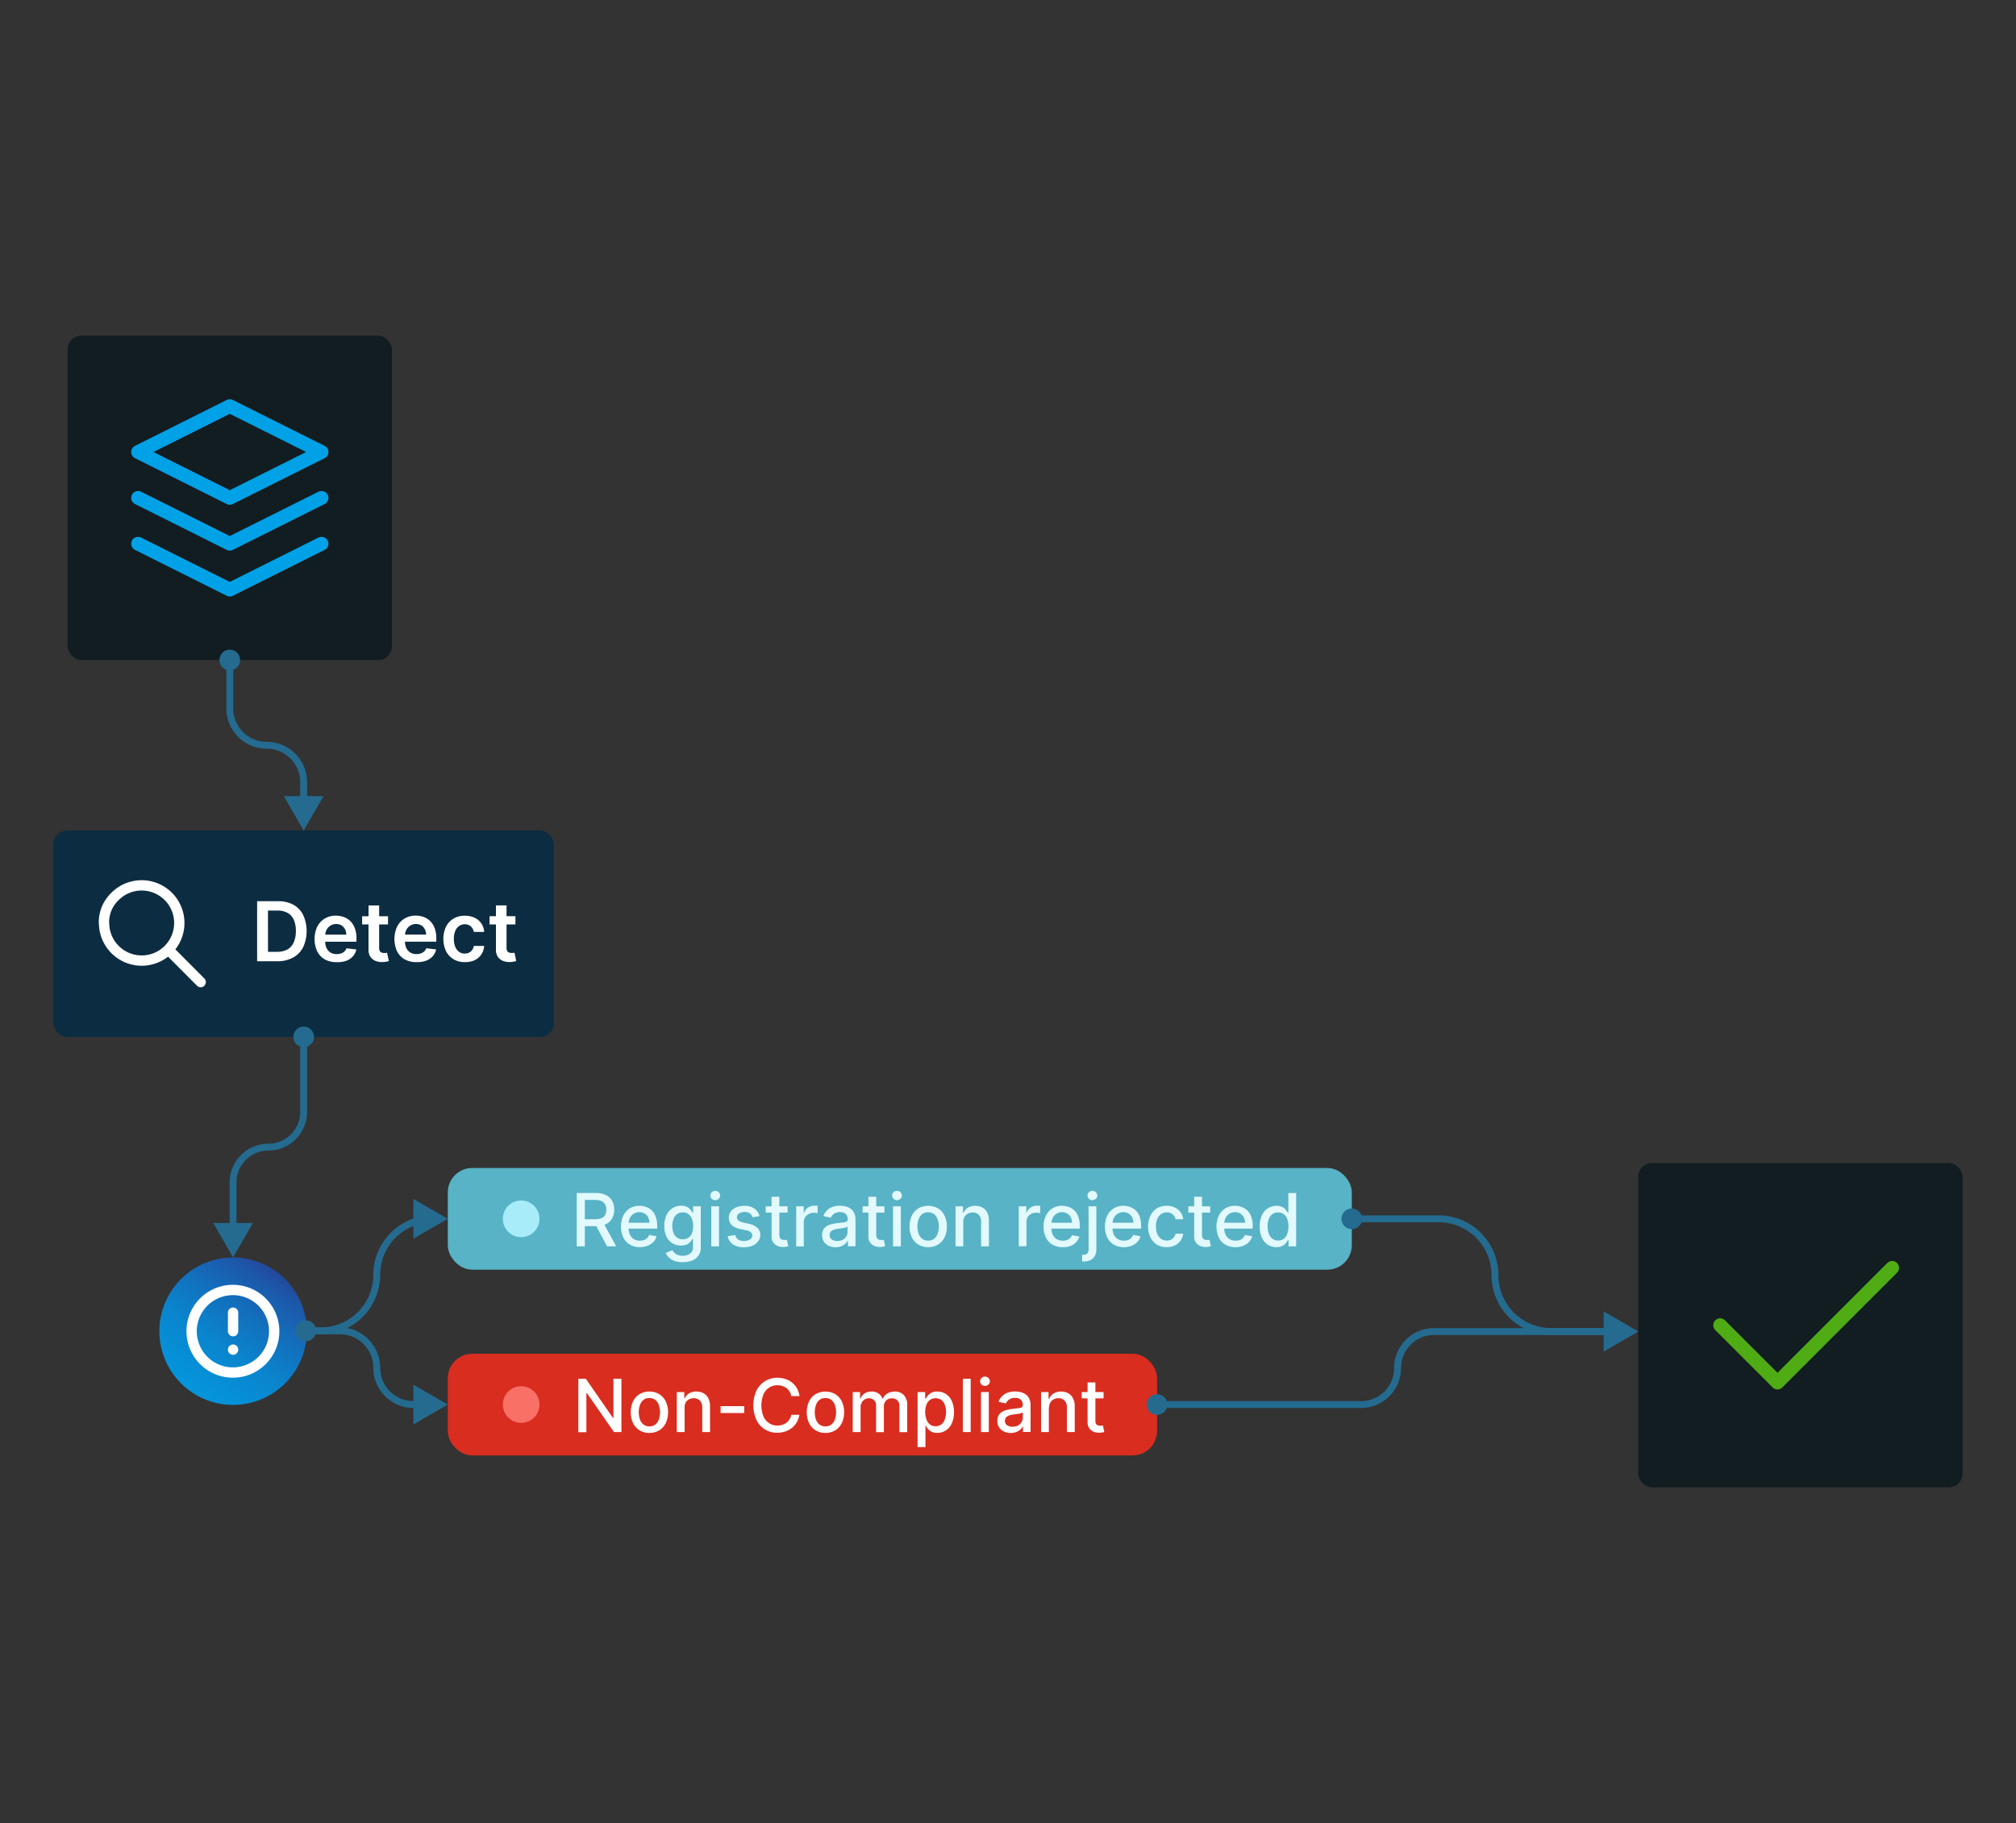 <svg xmlns="http://www.w3.org/2000/svg" xmlns:xlink="http://www.w3.org/1999/xlink" viewBox="0 0 586 530"><rect x="0" y="0" width="586" height="530" fill="#333333" stroke="none"/><defs><style>.a,.c,.g,.k,.o,.p{fill:none;}.b{fill:#58b3c6;}.c{stroke:#58b3c6;}.c,.g{stroke-width:2.67px;}.d{fill:#a8ecfa;}.e{fill:#e2f9fd;}.f{fill:#d92d20;}.g{stroke:#d92d20;}.h{fill:#f97066;}.i{fill:#fff;}.j{fill:#0c2c41;}.k{stroke:#fff;stroke-width:3px;}.k,.o,.p{stroke-linecap:round;stroke-linejoin:round;}.l{fill:url(#a);}.m{fill:#121d21;}.n{clip-path:url(#b);}.o{stroke:#00a1e6;}.o,.p{stroke-width:4px;}.p{stroke:#50ac14;}.q{fill:#246b8f;}</style><linearGradient id="a" x1="-306.93" y1="1102.77" x2="-229.71" y2="1049.09" gradientTransform="matrix(0, 1, 1, 0, -1017.27, 668.38)" gradientUnits="userSpaceOnUse"><stop offset="0" stop-color="#312783"></stop><stop offset="0.05" stop-color="#2a3790"></stop><stop offset="0.15" stop-color="#1d57a9"></stop><stop offset="0.27" stop-color="#1271be"></stop><stop offset="0.39" stop-color="#0a85ce"></stop><stop offset="0.54" stop-color="#0494da"></stop><stop offset="0.71" stop-color="#019ce0"></stop><stop offset="1" stop-color="#009fe3"></stop></linearGradient><clipPath id="b"><rect class="a" x="26.79" y="104.74" width="80" height="80"></rect></clipPath></defs><title>configuration-management-detect</title><rect class="b" x="131.5" y="340.89" width="260.1" height="26.89" rx="5.78"></rect><rect class="c" x="131.5" y="340.89" width="260.1" height="26.89" rx="5.78"></rect><circle class="d" cx="151.49" cy="354.33" r="5.33"></circle><path class="e" d="M167.64,362.33V346.82h5.52a6.44,6.44,0,0,1,3,.62,4.14,4.14,0,0,1,1.79,1.72,5.16,5.16,0,0,1,.59,2.52,5.09,5.09,0,0,1-.6,2.51,4,4,0,0,1-1.78,1.68,6.78,6.78,0,0,1-3,.59H169v-2h4a4.41,4.41,0,0,0,1.85-.33,2.18,2.18,0,0,0,1.06-.94,3.57,3.57,0,0,0,0-3,2.23,2.23,0,0,0-1.05-1,4.35,4.35,0,0,0-1.88-.35H170v13.5Zm7.65-7,3.83,7h-2.66l-3.76-7Zm10.78,7.24a5.68,5.68,0,0,1-3-.74,4.93,4.93,0,0,1-1.91-2.08,7.76,7.76,0,0,1,0-6.31,5,5,0,0,1,4.71-2.89,5.69,5.69,0,0,1,1.91.33,4.5,4.5,0,0,1,1.66,1,4.78,4.78,0,0,1,1.15,1.81,7.33,7.33,0,0,1,.43,2.69v.8h-9.25v-1.7h7a3.38,3.38,0,0,0-.36-1.58,2.78,2.78,0,0,0-2.56-1.5,3,3,0,0,0-1.66.47,3.1,3.1,0,0,0-1.09,1.21,3.41,3.41,0,0,0-.38,1.61V357a4.26,4.26,0,0,0,.41,2,2.91,2.91,0,0,0,1.15,1.25,3.4,3.4,0,0,0,1.74.43,3.59,3.59,0,0,0,1.17-.18,2.55,2.55,0,0,0,.92-.57,2.39,2.39,0,0,0,.59-.91l2.14.38a3.83,3.83,0,0,1-.92,1.66,4.43,4.43,0,0,1-1.66,1.1A6.15,6.15,0,0,1,186.07,362.57Zm12.38,4.37a6.82,6.82,0,0,1-2.39-.37,4.58,4.58,0,0,1-1.62-1,4,4,0,0,1-.94-1.31l1.95-.8a5.09,5.09,0,0,0,.54.7,2.9,2.9,0,0,0,.94.65,4,4,0,0,0,1.54.26,3.45,3.45,0,0,0,2.13-.63,2.29,2.29,0,0,0,.84-2v-2.29h-.15a4.83,4.83,0,0,1-.59.83,3.35,3.35,0,0,1-1,.79,3.92,3.92,0,0,1-1.73.33,5,5,0,0,1-2.49-.64,4.65,4.65,0,0,1-1.74-1.92,6.87,6.87,0,0,1-.64-3.13,7.33,7.33,0,0,1,.63-3.18,4.91,4.91,0,0,1,1.74-2,4.59,4.59,0,0,1,2.51-.71,3.7,3.7,0,0,1,1.75.36,3.3,3.3,0,0,1,1,.84,6.12,6.12,0,0,1,.58.84h.17V350.7h2.22v11.89a3.88,3.88,0,0,1-2.59,3.89A7.38,7.38,0,0,1,198.45,366.94Zm0-6.66a2.68,2.68,0,0,0,2.68-1.77,5.6,5.6,0,0,0,.35-2.07,5.55,5.55,0,0,0-.35-2.07,3.05,3.05,0,0,0-1-1.39,2.67,2.67,0,0,0-1.66-.51,2.72,2.72,0,0,0-1.71.53,3.25,3.25,0,0,0-1,1.43,5.58,5.58,0,0,0-.34,2,5.42,5.42,0,0,0,.35,2,3,3,0,0,0,1,1.35A2.89,2.89,0,0,0,198.43,360.28Zm8.3,2.05V350.7H209v11.63Zm1.15-13.42a1.45,1.45,0,0,1-1-.4,1.32,1.32,0,0,1,0-1.91,1.45,1.45,0,0,1,1-.4,1.41,1.41,0,0,1,1,.4,1.28,1.28,0,0,1,0,1.91A1.41,1.41,0,0,1,207.88,348.91Zm12.88,4.63-2,.36a2.52,2.52,0,0,0-.41-.75,2.08,2.08,0,0,0-.74-.58,2.76,2.76,0,0,0-1.18-.23,2.79,2.79,0,0,0-1.6.44,1.26,1.26,0,0,0-.65,1.09,1.15,1.15,0,0,0,.44.94,3.51,3.51,0,0,0,1.39.59l1.85.42A5,5,0,0,1,220.2,357a2.69,2.69,0,0,1,.79,2,3,3,0,0,1-.61,1.86,4,4,0,0,1-1.67,1.28,6.34,6.34,0,0,1-2.48.46,5.58,5.58,0,0,1-3.19-.84,3.49,3.49,0,0,1-1.51-2.38l2.19-.33a2,2,0,0,0,.84,1.29,2.88,2.88,0,0,0,1.66.43,3.07,3.07,0,0,0,1.78-.46,1.36,1.36,0,0,0,.66-1.14,1.17,1.17,0,0,0-.41-.92,2.66,2.66,0,0,0-1.23-.56l-2-.43a4.74,4.74,0,0,1-2.41-1.18,3.11,3.11,0,0,1-.19-3.86A3.77,3.77,0,0,1,214,351a5.82,5.82,0,0,1,2.32-.44,4.79,4.79,0,0,1,3,.82A3.79,3.79,0,0,1,220.76,353.54Zm8.15-2.84v1.82h-6.36V350.7Zm-4.65-2.79h2.26v11a2,2,0,0,0,.2,1,1,1,0,0,0,.51.45,2.15,2.15,0,0,0,.68.11,2.21,2.21,0,0,0,.48,0l.32-.06.41,1.87a4.59,4.59,0,0,1-1.47.24,4,4,0,0,1-1.67-.31,3,3,0,0,1-1.25-1,3.11,3.11,0,0,1-.47-1.75Zm7.15,14.42V350.7h2.19v1.85h.12a2.82,2.82,0,0,1,1.12-1.48,3.23,3.23,0,0,1,1.84-.54h.5a4.14,4.14,0,0,1,.46,0v2.16l-.49-.08a5.34,5.34,0,0,0-.69-.05A3,3,0,0,0,235,353a2.5,2.5,0,0,0-1,.93,2.55,2.55,0,0,0-.36,1.35v7.1Zm11.47.26a4.77,4.77,0,0,1-2-.41,3.41,3.41,0,0,1-1.42-1.2,3.49,3.49,0,0,1-.51-1.93,3,3,0,0,1,.38-1.62,2.75,2.75,0,0,1,1-1,5.08,5.08,0,0,1,1.44-.56,14.44,14.44,0,0,1,1.62-.29l1.69-.2a2.43,2.43,0,0,0,1-.26.64.64,0,0,0,.3-.59v-.06a2,2,0,0,0-.56-1.53,2.25,2.25,0,0,0-1.66-.55,2.87,2.87,0,0,0-1.8.51,2.74,2.74,0,0,0-.9,1.11l-2.13-.48a4.07,4.07,0,0,1,1.11-1.71,4.51,4.51,0,0,1,1.69-1,6.59,6.59,0,0,1,2-.3,7.15,7.15,0,0,1,1.48.17,4.1,4.1,0,0,1,1.47.59,3.21,3.21,0,0,1,1.13,1.23,4.3,4.3,0,0,1,.44,2.07v7.72h-2.21v-1.59h-.09a3.39,3.39,0,0,1-.66.87,3.68,3.68,0,0,1-1.13.7A4.32,4.32,0,0,1,242.88,362.59Zm.49-1.82a3.25,3.25,0,0,0,1.61-.37,2.58,2.58,0,0,0,1-1,2.45,2.45,0,0,0,.35-1.29v-1.5a1,1,0,0,1-.47.22,5.68,5.68,0,0,1-.78.18l-.85.13-.7.09a5.87,5.87,0,0,0-1.2.28,2.07,2.07,0,0,0-.87.57,1.41,1.41,0,0,0-.31,1,1.43,1.43,0,0,0,.62,1.27A2.75,2.75,0,0,0,243.37,360.77Zm13.69-10.07v1.82h-6.35V350.7Zm-4.65-2.79h2.27v11a1.88,1.88,0,0,0,.2,1,1,1,0,0,0,.5.45,2.22,2.22,0,0,0,.69.11,2.33,2.33,0,0,0,.48,0l.32-.06.41,1.87a4.27,4.27,0,0,1-.56.15,3.94,3.94,0,0,1-.91.09,4,4,0,0,1-1.67-.31,3,3,0,0,1-1.25-1,3,3,0,0,1-.48-1.75Zm7.16,14.42V350.7h2.26v11.63Zm1.14-13.42a1.45,1.45,0,0,1-1-.4,1.3,1.3,0,0,1,0-1.91,1.45,1.45,0,0,1,1-.4,1.43,1.43,0,0,1,1,.4,1.3,1.3,0,0,1,0,1.91A1.43,1.43,0,0,1,260.71,348.91Zm9.07,13.66a5.38,5.38,0,0,1-2.86-.75,5.07,5.07,0,0,1-1.89-2.1,7,7,0,0,1-.67-3.15,7,7,0,0,1,.67-3.17,5.07,5.07,0,0,1,1.89-2.1,5.83,5.83,0,0,1,5.72,0,5.07,5.07,0,0,1,1.89,2.1,7,7,0,0,1,.67,3.17,7,7,0,0,1-.67,3.15,5.07,5.07,0,0,1-1.89,2.1A5.38,5.38,0,0,1,269.78,362.57Zm0-1.9a2.72,2.72,0,0,0,1.75-.56,3.24,3.24,0,0,0,1-1.5,6.15,6.15,0,0,0,0-4.09,3.27,3.27,0,0,0-1-1.51,2.67,2.67,0,0,0-1.75-.57A2.71,2.71,0,0,0,268,353a3.29,3.29,0,0,0-1,1.51,6.32,6.32,0,0,0,0,4.09,3.26,3.26,0,0,0,1,1.5A2.76,2.76,0,0,0,269.79,360.67Zm10.2-5.24v6.9h-2.26V350.7h2.17v1.89h.15a3.33,3.33,0,0,1,1.25-1.48,4,4,0,0,1,2.18-.56,4.24,4.24,0,0,1,2.08.5,3.36,3.36,0,0,1,1.39,1.47,5.44,5.44,0,0,1,.49,2.41v7.4h-2.27v-7.12a2.83,2.83,0,0,0-.65-2,2.34,2.34,0,0,0-1.81-.72,2.83,2.83,0,0,0-1.41.34,2.5,2.5,0,0,0-1,1A3.35,3.35,0,0,0,280,355.43Zm16.13,6.9V350.7h2.19v1.85h.12a2.82,2.82,0,0,1,1.12-1.48,3.22,3.22,0,0,1,1.83-.54h.5l.47,0v2.16l-.49-.08a5.36,5.36,0,0,0-.7-.05,2.93,2.93,0,0,0-1.43.34,2.5,2.5,0,0,0-1,.93,2.55,2.55,0,0,0-.37,1.35v7.1Zm12.78.24a5.73,5.73,0,0,1-3-.74,5,5,0,0,1-1.91-2.08,7.76,7.76,0,0,1,0-6.31,5,5,0,0,1,4.71-2.89,5.6,5.6,0,0,1,1.91.33,4.42,4.42,0,0,1,1.66,1,4.79,4.79,0,0,1,1.16,1.81,7.56,7.56,0,0,1,.42,2.69v.8h-9.25v-1.7h7a3.38,3.38,0,0,0-.36-1.58,2.71,2.71,0,0,0-1-1.1,2.86,2.86,0,0,0-1.53-.4,3,3,0,0,0-1.67.47A3.17,3.17,0,0,0,306,354.1a3.53,3.53,0,0,0-.38,1.61V357a4.39,4.39,0,0,0,.41,2,3,3,0,0,0,1.16,1.25,3.34,3.34,0,0,0,1.73.43,3.7,3.7,0,0,0,1.18-.18A2.51,2.51,0,0,0,311,360a2.41,2.41,0,0,0,.6-.91l2.14.38a3.75,3.75,0,0,1-.93,1.66,4.39,4.39,0,0,1-1.65,1.1A6.21,6.21,0,0,1,308.9,362.57Zm7.5-11.87h2.27v12.39a4.1,4.1,0,0,1-.43,2,2.71,2.71,0,0,1-1.24,1.22,4.38,4.38,0,0,1-2,.42h-.46v-1.95h.36a1.41,1.41,0,0,0,1.16-.43,1.84,1.84,0,0,0,.36-1.23Zm1.12-1.79a1.45,1.45,0,0,1-1-.4,1.3,1.3,0,0,1,0-1.91,1.45,1.45,0,0,1,1-.4,1.41,1.41,0,0,1,1,.4,1.28,1.28,0,0,1,0,1.91A1.41,1.41,0,0,1,317.52,348.91Zm9.21,13.66a5.7,5.7,0,0,1-3-.74,5,5,0,0,1-1.91-2.08,7.76,7.76,0,0,1,0-6.31,5.13,5.13,0,0,1,1.88-2.13,5.19,5.19,0,0,1,2.83-.76,5.64,5.64,0,0,1,1.91.33,4.5,4.5,0,0,1,1.66,1,4.79,4.79,0,0,1,1.16,1.81,7.56,7.56,0,0,1,.42,2.69v.8h-9.25v-1.7h7a3.38,3.38,0,0,0-.36-1.58,2.78,2.78,0,0,0-2.56-1.5,3,3,0,0,0-1.66.47,3.17,3.17,0,0,0-1.09,1.21,3.53,3.53,0,0,0-.38,1.61V357a4.39,4.39,0,0,0,.41,2,2.93,2.93,0,0,0,1.16,1.25,3.34,3.34,0,0,0,1.73.43,3.59,3.59,0,0,0,1.17-.18,2.55,2.55,0,0,0,.92-.57,2.28,2.28,0,0,0,.59-.91l2.15.38a3.85,3.85,0,0,1-.93,1.66,4.43,4.43,0,0,1-1.66,1.1A6.12,6.12,0,0,1,326.73,362.57Zm12.4,0a5.4,5.4,0,0,1-2.91-.77,5.09,5.09,0,0,1-1.86-2.13,7.1,7.1,0,0,1-.65-3.1,7,7,0,0,1,.67-3.13,5.11,5.11,0,0,1,1.87-2.13,5.24,5.24,0,0,1,2.86-.76,5.41,5.41,0,0,1,2.36.49,4.33,4.33,0,0,1,1.68,1.36,4.11,4.11,0,0,1,.76,2.06h-2.2a2.58,2.58,0,0,0-.84-1.41,2.4,2.4,0,0,0-1.72-.59,2.76,2.76,0,0,0-1.66.5,3.21,3.21,0,0,0-1.1,1.41,5.4,5.4,0,0,0-.39,2.15,5.61,5.61,0,0,0,.38,2.19,3.2,3.2,0,0,0,1.09,1.43,2.83,2.83,0,0,0,1.68.51,2.89,2.89,0,0,0,1.16-.23,2.33,2.33,0,0,0,.89-.69,2.7,2.7,0,0,0,.51-1.08h2.2a4.39,4.39,0,0,1-.73,2,4.24,4.24,0,0,1-1.65,1.39A5.31,5.31,0,0,1,339.13,362.57Zm12.63-11.87v1.82h-6.35V350.7Zm-4.65-2.79h2.27v11a2,2,0,0,0,.19,1,1,1,0,0,0,.51.45,2.17,2.17,0,0,0,.69.11,2.33,2.33,0,0,0,.48,0l.32-.06.4,1.87a3.53,3.53,0,0,1-.56.15,3.79,3.79,0,0,1-.9.09,4,4,0,0,1-1.67-.31,2.93,2.93,0,0,1-1.25-1,3,3,0,0,1-.48-1.75Zm12.05,14.66a5.68,5.68,0,0,1-3-.74,4.87,4.87,0,0,1-1.91-2.08,7.76,7.76,0,0,1,0-6.31,5.11,5.11,0,0,1,1.87-2.13,5.22,5.22,0,0,1,2.84-.76,5.59,5.59,0,0,1,1.9.33,4.42,4.42,0,0,1,1.66,1,4.68,4.68,0,0,1,1.16,1.81,7.33,7.33,0,0,1,.43,2.69v.8H354.9v-1.7h7a3.26,3.26,0,0,0-.37-1.58,2.71,2.71,0,0,0-1-1.1,2.82,2.82,0,0,0-1.53-.4,3,3,0,0,0-1.66.47,3.1,3.1,0,0,0-1.09,1.21,3.41,3.41,0,0,0-.38,1.61V357a4.26,4.26,0,0,0,.41,2,2.91,2.91,0,0,0,1.15,1.25,3.4,3.4,0,0,0,1.74.43,3.59,3.59,0,0,0,1.17-.18,2.55,2.55,0,0,0,.92-.57,2.39,2.39,0,0,0,.59-.91l2.14.38a3.83,3.83,0,0,1-.92,1.66,4.43,4.43,0,0,1-1.66,1.1A6.15,6.15,0,0,1,359.16,362.57Zm11.85,0a4.5,4.5,0,0,1-2.51-.72,4.87,4.87,0,0,1-1.73-2.07,7.69,7.69,0,0,1-.62-3.23,7.56,7.56,0,0,1,.63-3.23,4.89,4.89,0,0,1,1.74-2.05,4.59,4.59,0,0,1,2.51-.71,3.63,3.63,0,0,1,1.74.36,3.15,3.15,0,0,1,1,.84,6.12,6.12,0,0,1,.58.84h.13v-5.77h2.27v15.51h-2.21v-1.81h-.19a7,7,0,0,1-.59.85,3.3,3.3,0,0,1-1.05.83A3.61,3.61,0,0,1,371,362.56Zm.5-1.93a2.58,2.58,0,0,0,1.65-.52,3.1,3.1,0,0,0,1-1.44,6.6,6.6,0,0,0,0-4.27,3.09,3.09,0,0,0-1-1.42,3,3,0,0,0-3.37,0,3.31,3.31,0,0,0-1,1.45,5.84,5.84,0,0,0-.34,2.07,5.77,5.77,0,0,0,.35,2.09,3.22,3.22,0,0,0,1,1.48A2.65,2.65,0,0,0,371.51,360.63Z"></path><rect class="f" x="131.5" y="394.89" width="203.49" height="26.89" rx="5.78"></rect><rect class="g" x="131.5" y="394.89" width="203.49" height="26.89" rx="5.78"></rect><circle class="h" cx="151.49" cy="408.33" r="5.33"></circle><path class="i" d="M180.63,400.82v15.51h-2.15L170.6,405h-.15v11.37h-2.34V400.82h2.17l7.89,11.39h.14V400.82Zm8.13,15.75a5.32,5.32,0,0,1-2.85-.75,5.09,5.09,0,0,1-1.9-2.1,7.09,7.09,0,0,1-.67-3.15,7.18,7.18,0,0,1,.67-3.17,5.09,5.09,0,0,1,1.9-2.1,5.32,5.32,0,0,1,2.85-.75,5.38,5.38,0,0,1,2.86.75,5.07,5.07,0,0,1,1.89,2.1,7,7,0,0,1,.68,3.17,7,7,0,0,1-.68,3.15,5.07,5.07,0,0,1-1.89,2.1A5.38,5.38,0,0,1,188.76,416.57Zm0-1.9a2.75,2.75,0,0,0,1.76-.56,3.31,3.31,0,0,0,1-1.5,6.32,6.32,0,0,0,0-4.09,3.34,3.34,0,0,0-1-1.51,2.7,2.7,0,0,0-1.76-.57A2.72,2.72,0,0,0,187,407a3.36,3.36,0,0,0-1,1.51,6.5,6.5,0,0,0,0,4.09,3.33,3.33,0,0,0,1,1.5A2.78,2.78,0,0,0,188.77,414.67ZM199,409.43v6.9h-2.27V404.7h2.18v1.89H199a3.35,3.35,0,0,1,1.26-1.48,3.93,3.93,0,0,1,2.17-.56,4.21,4.21,0,0,1,2.08.5,3.36,3.36,0,0,1,1.39,1.47,5.31,5.31,0,0,1,.49,2.41v7.4h-2.26v-7.12a2.79,2.79,0,0,0-.66-2,2.33,2.33,0,0,0-1.81-.72,2.79,2.79,0,0,0-1.4.34,2.38,2.38,0,0,0-1,1A3.24,3.24,0,0,0,199,409.43Zm17.33-.63v2h-6.87v-2Zm16.08-2.93H230a3.6,3.6,0,0,0-.51-1.34,3.78,3.78,0,0,0-.9-1,3.94,3.94,0,0,0-1.21-.61,4.88,4.88,0,0,0-1.4-.2,4.38,4.38,0,0,0-2.4.67,4.63,4.63,0,0,0-1.67,2,8.75,8.75,0,0,0,0,6.37,4.49,4.49,0,0,0,1.68,2,4.32,4.32,0,0,0,2.38.67,4.93,4.93,0,0,0,1.4-.2,3.76,3.76,0,0,0,1.2-.6,3.62,3.62,0,0,0,.91-1,3.51,3.51,0,0,0,.52-1.32h2.36a6.22,6.22,0,0,1-.73,2.11,5.93,5.93,0,0,1-1.39,1.65,6.42,6.42,0,0,1-1.92,1.07,7.17,7.17,0,0,1-2.36.38,6.56,6.56,0,0,1-6.08-3.71,10.5,10.5,0,0,1,0-8.53,6.67,6.67,0,0,1,2.48-2.74,6.79,6.79,0,0,1,3.59-1,7.15,7.15,0,0,1,2.3.36,5.88,5.88,0,0,1,1.93,1,5.81,5.81,0,0,1,1.42,1.65A6.33,6.33,0,0,1,232.39,405.87Zm7.52,10.7a5.32,5.32,0,0,1-2.85-.75,5,5,0,0,1-1.9-2.1,7,7,0,0,1-.67-3.15,7,7,0,0,1,.67-3.17,5,5,0,0,1,1.9-2.1,5.81,5.81,0,0,1,5.71,0,5.07,5.07,0,0,1,1.89,2.1,7,7,0,0,1,.68,3.17,7,7,0,0,1-.68,3.15,5.07,5.07,0,0,1-1.89,2.1A5.35,5.35,0,0,1,239.91,416.57Zm0-1.9a2.75,2.75,0,0,0,1.76-.56,3.31,3.31,0,0,0,1-1.5,6.32,6.32,0,0,0,0-4.09,3.34,3.34,0,0,0-1-1.51,2.7,2.7,0,0,0-1.76-.57,2.72,2.72,0,0,0-1.77.57,3.36,3.36,0,0,0-1,1.51,6.5,6.5,0,0,0,0,4.09,3.33,3.33,0,0,0,1,1.5A2.78,2.78,0,0,0,239.92,414.67Zm7.94,1.66V404.7H250v1.89h.14a3,3,0,0,1,1.19-1.5,3.53,3.53,0,0,1,2-.54,3.39,3.39,0,0,1,2,.54,3.24,3.24,0,0,1,1.17,1.5h.13a3.2,3.2,0,0,1,1.32-1.48,4.1,4.1,0,0,1,2.17-.56,3.52,3.52,0,0,1,2.58,1,4,4,0,0,1,1,3v7.8h-2.27v-7.59a2.11,2.11,0,0,0-.64-1.71,2.36,2.36,0,0,0-1.54-.53,2.21,2.21,0,0,0-1.72.68,2.48,2.48,0,0,0-.61,1.74v7.41h-2.26V408.6a2,2,0,0,0-.59-1.52,2.13,2.13,0,0,0-1.54-.58,2.28,2.28,0,0,0-1.19.34,2.68,2.68,0,0,0-.87.93,3,3,0,0,0-.32,1.39v7.17Zm18.85,4.37v-16h2.21v1.89h.19a5.21,5.21,0,0,1,.57-.84,3.26,3.26,0,0,1,1-.84,3.63,3.63,0,0,1,1.74-.36,4.6,4.6,0,0,1,2.52.71,4.87,4.87,0,0,1,1.73,2.05,8.53,8.53,0,0,1,0,6.46,4.87,4.87,0,0,1-1.73,2.07,4.47,4.47,0,0,1-2.51.72,3.67,3.67,0,0,1-1.73-.36,3.15,3.15,0,0,1-1-.83,6,6,0,0,1-.59-.85H269v6.18Zm2.22-10.18a5.94,5.94,0,0,0,.36,2.15,3.17,3.17,0,0,0,1,1.44,2.6,2.6,0,0,0,1.65.52,2.63,2.63,0,0,0,1.69-.54,3.22,3.22,0,0,0,1-1.48,5.76,5.76,0,0,0,.36-2.09,5.83,5.83,0,0,0-.35-2.07,3.23,3.23,0,0,0-1-1.45,3,3,0,0,0-3.37,0,3.09,3.09,0,0,0-1,1.42A5.92,5.92,0,0,0,268.93,410.52Zm13.21-9.7v15.51h-2.27V400.82Zm3,15.51V404.7h2.27v11.63Zm1.15-13.42a1.47,1.47,0,0,1-1-.4,1.32,1.32,0,0,1,0-1.91,1.47,1.47,0,0,1,1-.4,1.41,1.41,0,0,1,1,.4,1.28,1.28,0,0,1,0,1.91A1.41,1.41,0,0,1,286.33,402.91Zm7.55,13.68a4.8,4.8,0,0,1-2-.41,3.21,3.21,0,0,1-1.93-3.13,3.13,3.13,0,0,1,.38-1.62,2.75,2.75,0,0,1,1-1,5.08,5.08,0,0,1,1.44-.56,14.44,14.44,0,0,1,1.62-.29l1.7-.2a2.37,2.37,0,0,0,.94-.26.64.64,0,0,0,.3-.59v-.06a2,2,0,0,0-.56-1.53,2.24,2.24,0,0,0-1.65-.55,2.9,2.9,0,0,0-1.81.51,2.74,2.74,0,0,0-.9,1.11l-2.13-.48a4.17,4.17,0,0,1,1.11-1.71,4.51,4.51,0,0,1,1.69-1,6.65,6.65,0,0,1,2-.3,7.14,7.14,0,0,1,1.47.17,4.1,4.1,0,0,1,1.47.59,3.21,3.21,0,0,1,1.13,1.23,4.3,4.3,0,0,1,.44,2.07v7.72h-2.21v-1.59h-.09a3.39,3.39,0,0,1-.66.87,3.57,3.57,0,0,1-1.13.7A4.32,4.32,0,0,1,293.88,416.59Zm.49-1.82a3.25,3.25,0,0,0,1.61-.37,2.58,2.58,0,0,0,1-1,2.46,2.46,0,0,0,.36-1.29v-1.5a1.14,1.14,0,0,1-.47.22,6.47,6.47,0,0,1-.78.18l-.86.13-.7.09a5.87,5.87,0,0,0-1.2.28,2,2,0,0,0-.86.57,1.37,1.37,0,0,0-.32,1,1.46,1.46,0,0,0,.62,1.27A2.75,2.75,0,0,0,294.37,414.77Zm10.53-5.34v6.9h-2.26V404.7h2.17v1.89H305a3.35,3.35,0,0,1,1.26-1.48,4,4,0,0,1,2.18-.56,4.24,4.24,0,0,1,2.08.5,3.39,3.39,0,0,1,1.38,1.47,5.31,5.31,0,0,1,.5,2.41v7.4h-2.27v-7.12a2.79,2.79,0,0,0-.66-2,2.33,2.33,0,0,0-1.81-.72,2.82,2.82,0,0,0-1.4.34,2.5,2.5,0,0,0-1,1A3.35,3.35,0,0,0,304.9,409.43Zm15.91-4.73v1.82h-6.35V404.7Zm-4.65-2.79h2.27v11a2,2,0,0,0,.19,1,1,1,0,0,0,.51.45,2.17,2.17,0,0,0,.69.11,2.33,2.33,0,0,0,.48,0l.31-.06.41,1.87a3.53,3.53,0,0,1-.56.15,3.82,3.82,0,0,1-.91.09,4,4,0,0,1-1.66-.31,2.93,2.93,0,0,1-1.25-1,3,3,0,0,1-.48-1.75Z"></path><rect class="j" x="15.52" y="241.45" width="145.5" height="60" rx="4"></rect><path class="k" d="M58.33,285.51,49,276.14m-18.75-7.82a10.94,10.94,0,0,0,18.67,7.74,11.16,11.16,0,0,0,2.37-3.55,10.94,10.94,0,0,0-17.84-11.92A10.79,10.79,0,0,0,31,264.14,10.9,10.9,0,0,0,30.21,268.32Z"></path><path class="i" d="M80.66,279.45H74.74V262h6A9,9,0,0,1,85.24,263a7,7,0,0,1,2.88,3,11.3,11.3,0,0,1,0,9.36,7,7,0,0,1-2.9,3A9.27,9.27,0,0,1,80.66,279.45Zm-2.76-2.74h2.6a6.3,6.3,0,0,0,3-.66,4.24,4.24,0,0,0,1.84-2A8,8,0,0,0,86,270.7a7.88,7.88,0,0,0-.61-3.32,4.21,4.21,0,0,0-1.82-2,6,6,0,0,0-3-.66H77.9Zm19.89,3a6.79,6.79,0,0,1-3.4-.81,5.62,5.62,0,0,1-2.19-2.34,8.61,8.61,0,0,1,0-7.12,5.8,5.8,0,0,1,2.16-2.38,6,6,0,0,1,3.27-.86,6.62,6.62,0,0,1,2.28.39,5.09,5.09,0,0,1,1.91,1.19,5.48,5.48,0,0,1,1.31,2.06,8.26,8.26,0,0,1,.48,3v.94H92.88v-2.07h7.77a3.27,3.27,0,0,0-.38-1.58,2.78,2.78,0,0,0-1-1.1,2.91,2.91,0,0,0-1.55-.4,3,3,0,0,0-1.66.46,3.2,3.2,0,0,0-1.12,1.19,3.52,3.52,0,0,0-.4,1.61v1.82a4.26,4.26,0,0,0,.42,2,3,3,0,0,0,1.17,1.24,3.41,3.41,0,0,0,1.75.43,3.59,3.59,0,0,0,1.22-.19,2.68,2.68,0,0,0,1-.57,2.37,2.37,0,0,0,.6-.93l2.88.33a4.39,4.39,0,0,1-1,2,5,5,0,0,1-1.94,1.31A7.37,7.37,0,0,1,97.79,279.7Zm15-13.34v2.38h-7.53v-2.38Zm-5.67-3.14h3.09v12.29a2,2,0,0,0,.18.95,1,1,0,0,0,.52.45,1.88,1.88,0,0,0,.69.12,2.81,2.81,0,0,0,.53,0,3.36,3.36,0,0,0,.38-.07l.52,2.41a6.66,6.66,0,0,1-.71.19,6.38,6.38,0,0,1-1.11.12,5.19,5.19,0,0,1-2.09-.35,3.24,3.24,0,0,1-1.47-1.21,3.58,3.58,0,0,1-.53-2.05ZM121,279.7a6.81,6.81,0,0,1-3.4-.81,5.62,5.62,0,0,1-2.19-2.34,8.72,8.72,0,0,1,0-7.12,5.76,5.76,0,0,1,2.17-2.38,6,6,0,0,1,3.26-.86,6.58,6.58,0,0,1,2.28.39,5,5,0,0,1,1.91,1.19,5.63,5.63,0,0,1,1.32,2.06,8.49,8.49,0,0,1,.47,3v.94H116.08v-2.07h7.78a3.39,3.39,0,0,0-.39-1.58,2.82,2.82,0,0,0-1-1.1,3.23,3.23,0,0,0-3.22.06,3.17,3.17,0,0,0-1.11,1.19,3.41,3.41,0,0,0-.41,1.61v1.82a4.26,4.26,0,0,0,.42,2,3,3,0,0,0,1.17,1.24,3.43,3.43,0,0,0,1.76.43,3.53,3.53,0,0,0,1.21-.19,2.68,2.68,0,0,0,1-.57,2.39,2.39,0,0,0,.61-.93l2.88.33a4.59,4.59,0,0,1-1,2,5.12,5.12,0,0,1-2,1.31A7.37,7.37,0,0,1,121,279.7Zm14.14,0a6.27,6.27,0,0,1-3.36-.86,5.73,5.73,0,0,1-2.16-2.38,8.51,8.51,0,0,1,0-7,5.67,5.67,0,0,1,2.16-2.38,6.21,6.21,0,0,1,3.33-.86,6.49,6.49,0,0,1,2.82.58,4.77,4.77,0,0,1,2.8,4.12h-3a2.82,2.82,0,0,0-.85-1.58,2.49,2.49,0,0,0-1.78-.64,2.8,2.8,0,0,0-1.66.52,3.21,3.21,0,0,0-1.12,1.45,5.9,5.9,0,0,0-.39,2.26,6.12,6.12,0,0,0,.39,2.3,3.38,3.38,0,0,0,1.1,1.48,2.83,2.83,0,0,0,1.68.51,2.8,2.8,0,0,0,1.22-.26,2.38,2.38,0,0,0,.91-.76,2.78,2.78,0,0,0,.5-1.2h3a5,5,0,0,1-.82,2.47,4.88,4.88,0,0,1-1.92,1.67A6.56,6.56,0,0,1,135.13,279.7Zm14.68-13.34v2.38h-7.52v-2.38Zm-5.66-3.14h3.08v12.29a1.9,1.9,0,0,0,.19.95,1,1,0,0,0,.51.45,1.94,1.94,0,0,0,.7.12,2.89,2.89,0,0,0,.53,0,3.1,3.1,0,0,0,.37-.07l.52,2.41a6.05,6.05,0,0,1-.71.19,6.36,6.36,0,0,1-1.1.12,5.16,5.16,0,0,1-2.09-.35,3.32,3.32,0,0,1-1.48-1.21,3.65,3.65,0,0,1-.52-2.05Z"></path><path class="l" d="M89.18,387h0a21.44,21.44,0,0,1-21.43,21.43h0A21.43,21.43,0,0,1,46.33,387h0a21.42,21.42,0,0,1,21.42-21.42h0A21.43,21.43,0,0,1,89.18,387Z"></path><path class="k" d="M67.75,381.62V387m0,5.36h0M55.7,387a12.08,12.08,0,0,0,3.53,8.52A12,12,0,1,0,55.7,387Z"></path><rect class="m" x="19.65" y="97.6" width="94.29" height="94.29" rx="4"></rect><g class="n"><path class="o" d="M40.13,144.74l26.66,13.33,26.67-13.33M40.13,158.07l26.66,13.34,26.67-13.34m-26.67-40L40.13,131.41l26.66,13.33,26.67-13.33Z"></path></g><rect class="m" x="476.19" y="338.11" width="94.29" height="94.29" rx="4"></rect><path class="p" d="M500,385.26l16.67,16.67L550,368.59"></path><path class="q" d="M88.86,384.9a2,2,0,1,0,2,2A2,2,0,0,0,88.86,384.9Z"></path><path class="q" d="M130.16,354.33l-10-5.77v11.55ZM86.86,386.9h1a1,1,0,0,1,1-1v-2a3,3,0,0,0-3,3Zm2-2v1a1,1,0,0,1,1,1h2a3,3,0,0,0-3-3Zm2,2h-1a1,1,0,0,1-1,1v2a3,3,0,0,0,3-3Zm-2,2v-1a1,1,0,0,1-1-1h-2a3,3,0,0,0,3,3Zm0-2v1h2v-2h-2Zm2,0v1h2.37v-2H90.86Zm18.65-16.28h1a15.3,15.3,0,0,1,15.29-15.29v-2a17.29,17.29,0,0,0-17.29,17.29ZM93.23,386.9v1a17.28,17.28,0,0,0,17.28-17.28h-2A15.28,15.28,0,0,1,93.23,385.9Z"></path><path class="q" d="M88.86,384.9a2,2,0,1,0,2,2A2,2,0,0,0,88.86,384.9Z"></path><path class="q" d="M130.16,408.33l-10-5.77v11.55ZM86.86,386.9h1a1,1,0,0,1,1-1v-2a3,3,0,0,0-3,3Zm2-2v1a1,1,0,0,1,1,1h2a3,3,0,0,0-3-3Zm2,2h-1a1,1,0,0,1-1,1v2a3,3,0,0,0,3-3Zm-2,2v-1a1,1,0,0,1-1-1h-2a3,3,0,0,0,3,3Zm0-2v1h2v-2h-2Zm2,0v1H98.8v-2H90.86Zm29.37,21.43v1h.94v-2h-.94Zm-10.72-10.71h-1a11.72,11.72,0,0,0,11.72,11.71v-2a9.72,9.72,0,0,1-9.72-9.71ZM98.8,386.9v1a9.72,9.72,0,0,1,9.71,9.72h2A11.72,11.72,0,0,0,98.8,385.9Z"></path><path class="q" d="M392.93,352.33a2,2,0,1,0,2,2A2,2,0,0,0,392.93,352.33Z"></path><path class="q" d="M476.17,387.1l-10-5.78v11.55Zm-85.24-32.77h1a1,1,0,0,1,1-1v-2a3,3,0,0,0-3,3Zm2-2v1a1,1,0,0,1,1,1h2a3,3,0,0,0-3-3Zm2,2h-1a1,1,0,0,1-1,1v2a3,3,0,0,0,3-3Zm-2,2v-1a1,1,0,0,1-1-1h-2a3,3,0,0,0,3,3Zm0-2v1h2v-2h-2Zm2,0v1h23.24v-2H394.93Zm56,32.77v1h16.24v-2H450.93Zm-16.38-16.39h-1a17.39,17.39,0,0,0,17.38,17.39v-2a15.38,15.38,0,0,1-15.38-15.39Zm-16.38-16.38v1a15.39,15.39,0,0,1,15.38,15.38h2a17.38,17.38,0,0,0-17.38-17.38Z"></path><path class="q" d="M336.32,406.33a2,2,0,1,0,2,2A2,2,0,0,0,336.32,406.33Z"></path><path class="q" d="M476.17,387.1l-10-5.78v11.55ZM334.32,408.33h1a1,1,0,0,1,1-1v-2a3,3,0,0,0-3,3Zm2-2v1a1,1,0,0,1,1,1h2a3,3,0,0,0-3-3Zm2,2h-1a1,1,0,0,1-1,1v2a3,3,0,0,0,3-3Zm-2,2v-1a1,1,0,0,1-1-1h-2a3,3,0,0,0,3,3Zm0-2v1h2v-2h-2Zm2,0v1h57.3v-2h-57.3Zm78.54-21.23v1h50.31v-2H416.86Zm-10.62,10.61h1a9.62,9.62,0,0,1,9.62-9.61v-2a11.61,11.61,0,0,0-11.62,11.61Zm-10.62,10.62v1a11.62,11.62,0,0,0,11.62-11.62h-2a9.61,9.61,0,0,1-9.62,9.62Z"></path><path class="q" d="M66.79,189.88a2,2,0,1,0,2,2A2,2,0,0,0,66.79,189.88Z"></path><path class="q" d="M67.79,191.88a1,1,0,0,0-2,0Zm20.48,49.57,5.77-10H82.5ZM64.79,191.88h1a1,1,0,0,1,1-1v-2a3,3,0,0,0-3,3Zm2-2v1a1,1,0,0,1,1,1h2a3,3,0,0,0-3-3Zm2,2h-1a1,1,0,0,1-1,1v2a3,3,0,0,0,3-3Zm-2,2v-1a1,1,0,0,1-1-1h-2a3,3,0,0,0,3,3Zm0-2h-1v2h2v-2Zm0,2h-1v12.05h2V193.88ZM88.27,227.4h-1v5h2v-5ZM77.53,216.67v1a9.74,9.74,0,0,1,9.74,9.73h2a11.74,11.74,0,0,0-11.74-11.73ZM66.79,205.93h-1a11.74,11.74,0,0,0,11.74,11.74v-2a9.74,9.74,0,0,1-9.74-9.74Z"></path><path class="q" d="M88.27,299.45a2,2,0,1,0,2,2A2,2,0,0,0,88.27,299.45Z"></path><path class="q" d="M89.27,301.45a1,1,0,0,0-2,0ZM67.75,365.56l5.77-10H62Zm18.52-64.11h1a1,1,0,0,1,1-1v-2a3,3,0,0,0-3,3Zm2-2v1a1,1,0,0,1,1,1h2a3,3,0,0,0-3-3Zm2,2h-1a1,1,0,0,1-1,1v2a3,3,0,0,0,3-3Zm-2,2v-1a1,1,0,0,1-1-1h-2a3,3,0,0,0,3,3Zm0-2h-1v2h2v-2Zm0,2h-1v19.79h2V303.45ZM67.75,343.76h-1v12.8h2v-12.8ZM78,333.5v-1a11.26,11.26,0,0,0-11.26,11.26h2A9.27,9.27,0,0,1,78,334.5Zm10.26-10.26h-1A9.26,9.26,0,0,1,78,332.5v2a11.26,11.26,0,0,0,11.26-11.26Z"></path></svg>